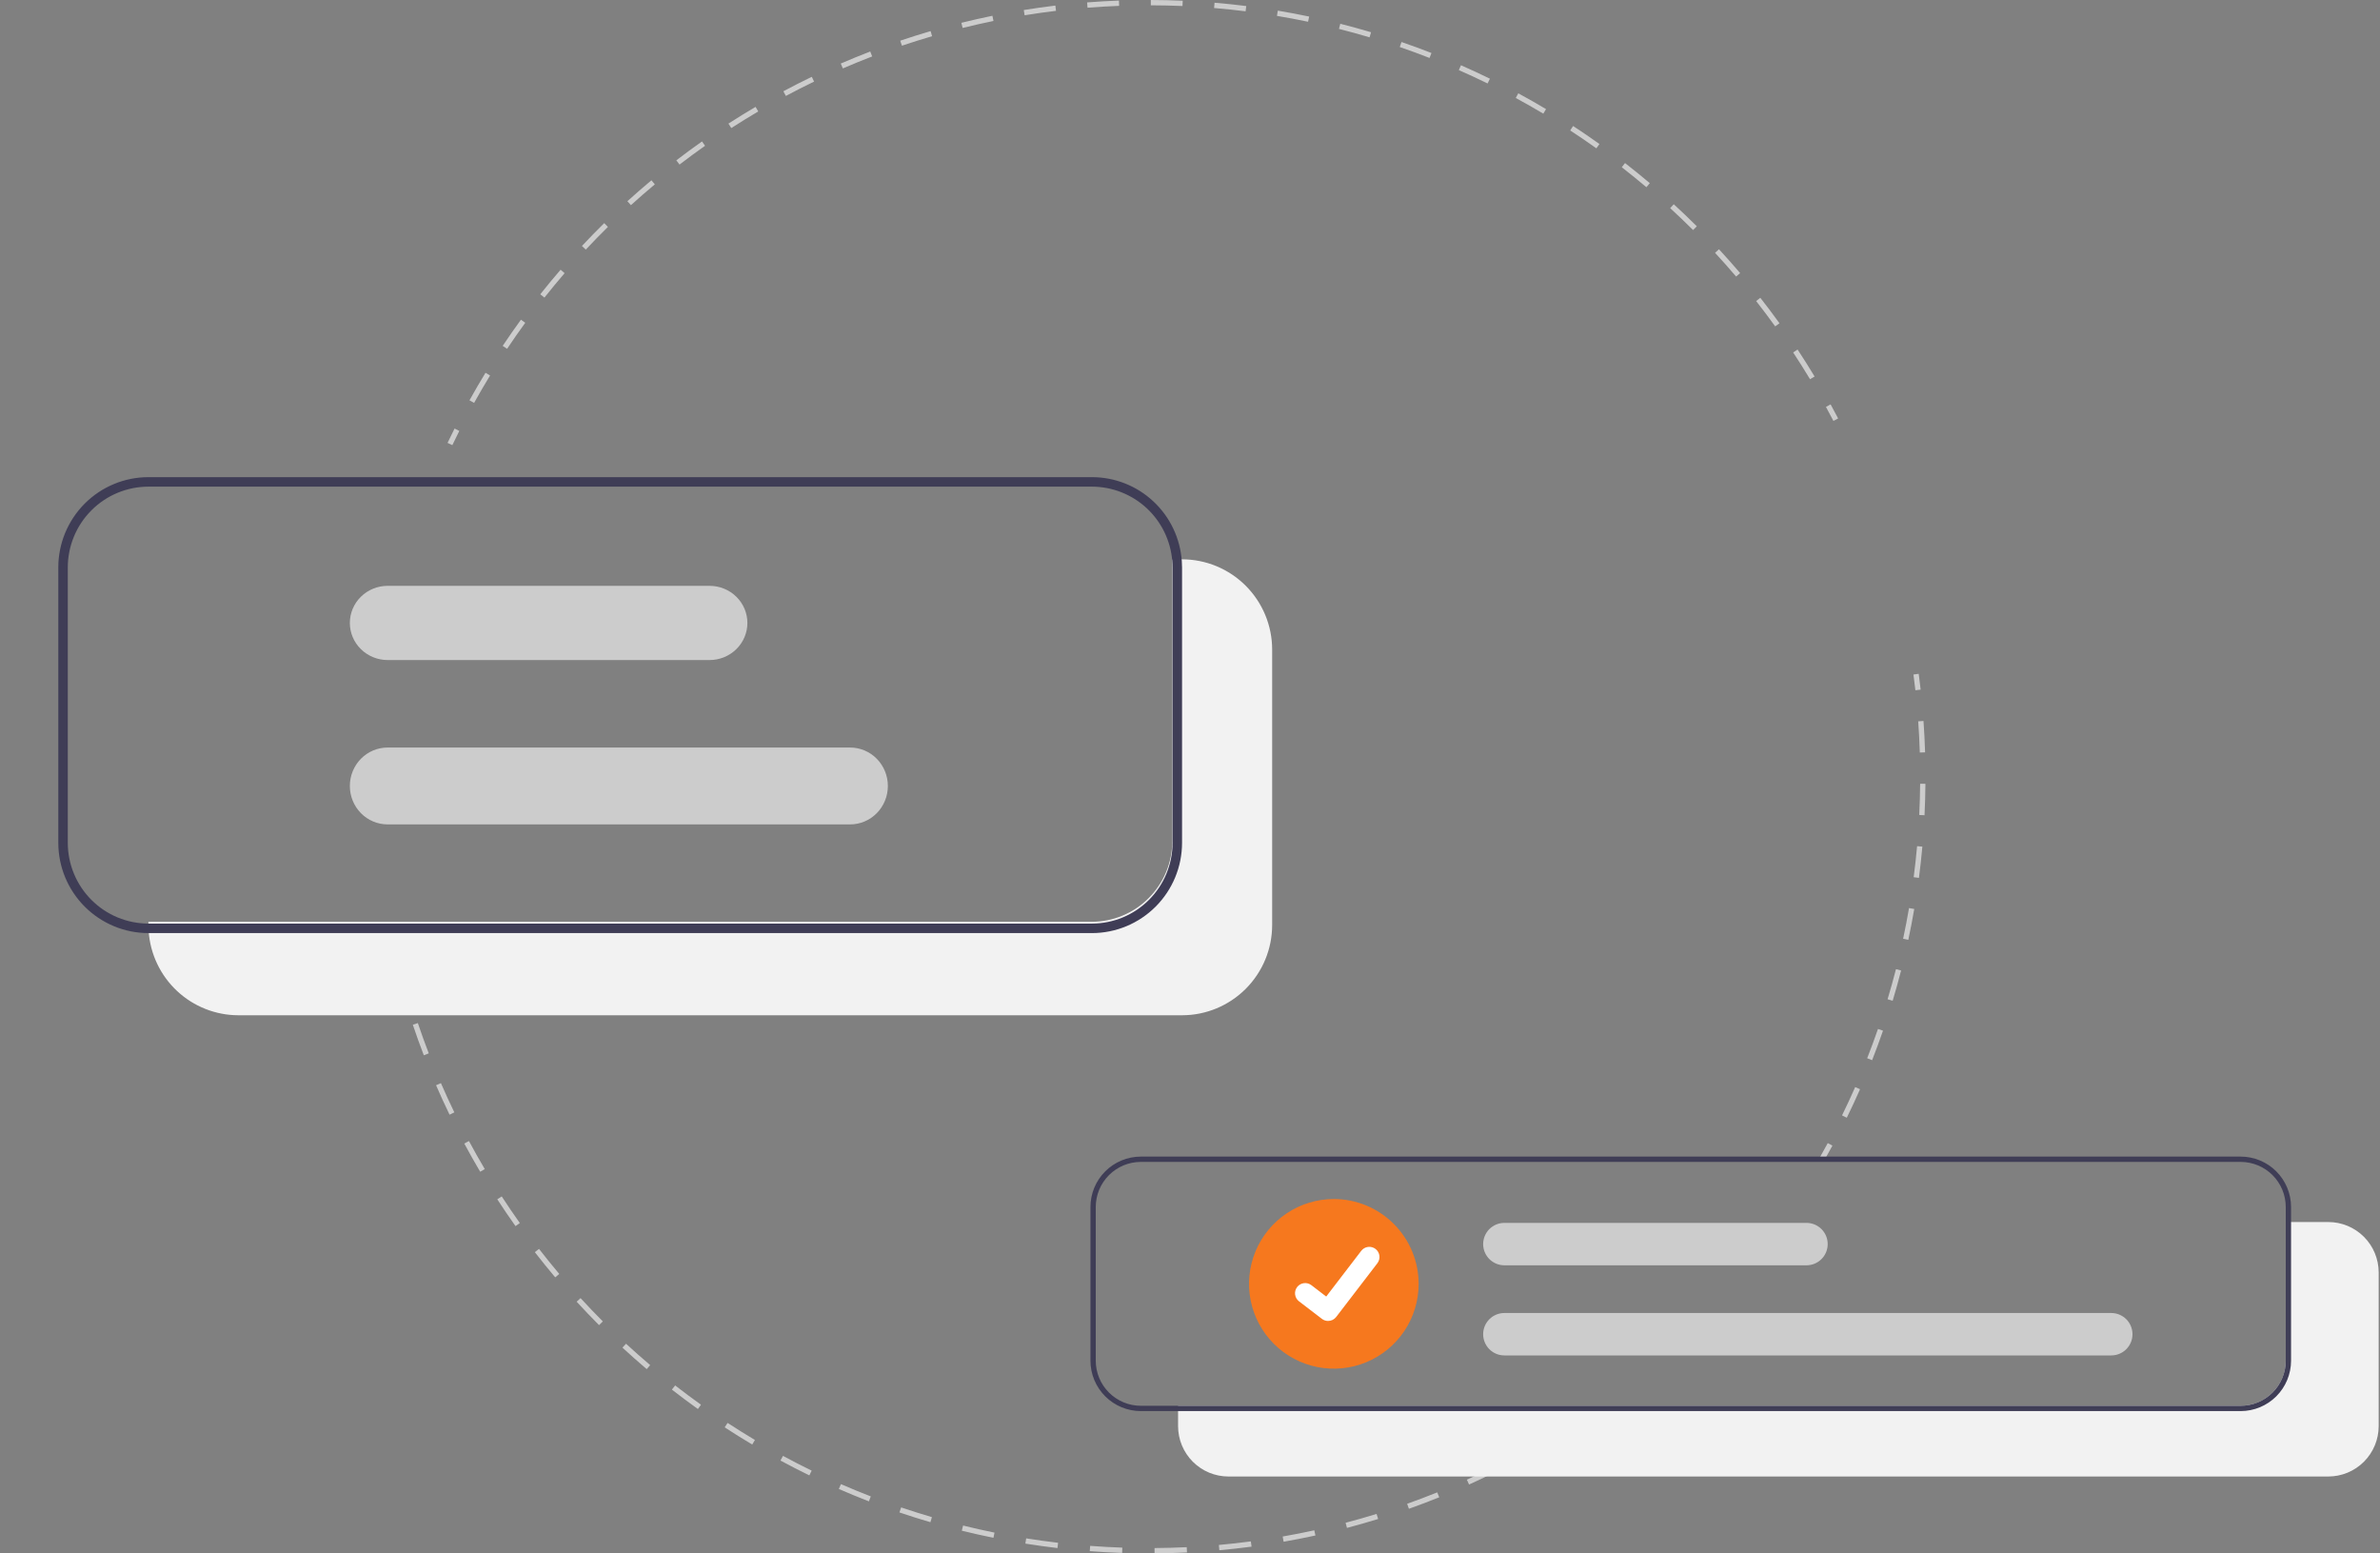 <svg width="898" height="586" viewBox="0 0 898 586" fill="none" xmlns="http://www.w3.org/2000/svg">
<rect x="0" y="0" width="898" height="586" fill="#808080" stroke="none"/>
<g clip-path="url(#clip0_2_31)">
<path d="M596.985 536.185L595.867 534.526C597.52 533.413 599.16 532.283 600.789 531.137L601.94 532.773C600.301 533.927 598.649 535.064 596.985 536.185Z" fill="#CCCCCC"/>
<path d="M435.632 585.991L435.618 583.991C439.662 583.962 443.75 583.849 447.768 583.655L447.864 585.653C443.819 585.848 439.703 585.962 435.632 585.991ZM423.397 585.828C419.336 585.69 415.226 585.466 411.179 585.161L411.33 583.167C415.349 583.47 419.432 583.693 423.465 583.829L423.397 585.828ZM460.068 584.811L459.889 582.818C463.903 582.458 467.966 582.008 471.965 581.479L472.227 583.462C468.2 583.994 464.109 584.448 460.068 584.811ZM398.999 583.989C394.957 583.515 390.879 582.95 386.878 582.31L387.194 580.335C391.167 580.971 395.218 581.532 399.232 582.003L398.999 583.989ZM484.319 581.607L483.975 579.637C487.943 578.943 491.955 578.155 495.897 577.293L496.324 579.248C492.354 580.115 488.315 580.909 484.319 581.607ZM374.839 580.125C370.859 579.317 366.843 578.413 362.901 577.438L363.381 575.496C367.296 576.464 371.285 577.362 375.237 578.166L374.839 580.125ZM508.219 576.386L507.711 574.451C511.611 573.426 515.542 572.303 519.395 571.115L519.985 573.026C516.105 574.223 512.146 575.353 508.219 576.386ZM351.059 574.241C347.157 573.099 343.223 571.857 339.365 570.55L340.007 568.655C343.838 569.954 347.746 571.188 351.62 572.321L351.059 574.241ZM531.598 569.173L530.929 567.289C534.729 565.939 538.552 564.49 542.292 562.981L543.04 564.836C539.274 566.355 535.425 567.814 531.598 569.173ZM327.84 566.369C324.043 564.9 320.229 563.332 316.505 561.708L317.304 559.875C321.003 561.488 324.791 563.045 328.562 564.504L327.84 566.369ZM554.29 560.021L553.464 558.2C557.142 556.533 560.83 554.768 564.426 552.953L565.328 554.738C561.707 556.566 557.993 558.343 554.29 560.021ZM305.377 556.576C301.722 554.796 298.055 552.914 294.478 550.982L295.428 549.222C298.981 551.141 302.623 553.01 306.253 554.778L305.377 556.576ZM576.135 548.998L575.159 547.252C578.683 545.284 582.21 543.216 585.645 541.106L586.692 542.81C583.234 544.935 579.682 547.017 576.135 548.998ZM283.824 544.937C280.335 542.859 276.839 540.678 273.433 538.452L274.528 536.778C277.91 538.988 281.382 541.155 284.846 543.218L283.824 544.937ZM263.325 531.542C260.022 529.182 256.722 526.717 253.514 524.217L254.743 522.64C257.929 525.123 261.208 527.571 264.488 529.915L263.325 531.542ZM244.018 516.492C240.918 513.861 237.834 511.132 234.852 508.38L236.208 506.91C239.17 509.644 242.233 512.355 245.312 514.967L244.018 516.492ZM226.033 499.896C223.164 497.02 220.318 494.045 217.574 491.054L219.047 489.702C221.773 492.672 224.6 495.627 227.449 498.484L226.033 499.896ZM209.49 481.871C206.874 478.771 204.286 475.572 201.796 472.361L203.376 471.135C205.849 474.325 208.42 477.502 211.018 480.581L209.49 481.871ZM194.505 462.54C192.153 459.231 189.84 455.829 187.63 452.426L189.307 451.336C191.502 454.715 193.799 458.095 196.135 461.381L194.505 462.54ZM181.183 442.037C179.116 438.544 177.095 434.962 175.177 431.39L176.939 430.443C178.844 433.992 180.851 437.549 182.904 441.018L181.183 442.037ZM169.623 420.502C167.856 416.853 166.143 413.115 164.53 409.395L166.366 408.6C167.967 412.294 169.668 416.006 171.423 419.631L169.623 420.502ZM159.91 398.087C158.453 394.298 157.059 390.429 155.765 386.586L157.66 385.948C158.945 389.764 160.33 393.606 161.776 397.369L159.91 398.087Z" fill="#CCCCCC"/>
<path d="M152.072 374.803C151.514 372.878 150.974 370.945 150.454 369.004L152.386 368.486C152.903 370.414 153.438 372.334 153.993 374.246L152.072 374.803Z" fill="#CCCCCC"/>
<path d="M722.693 260.388C722.472 258.403 722.231 256.425 721.97 254.453L723.952 254.19C724.215 256.176 724.458 258.168 724.681 260.166L722.693 260.388Z" fill="#CCCCCC"/>
<path d="M696.816 421.656L695.02 420.776C696.738 417.267 698.407 413.672 699.983 410.093L701.813 410.898C700.227 414.503 698.546 418.122 696.816 421.656ZM706.368 399.945L704.507 399.215C705.934 395.577 707.306 391.858 708.584 388.163L710.474 388.816C709.187 392.538 707.806 396.282 706.368 399.945ZM714.122 377.53L712.207 376.954C713.334 373.205 714.398 369.386 715.37 365.604L717.307 366.102C716.329 369.91 715.257 373.754 714.122 377.53ZM720.023 354.555L718.067 354.137C718.884 350.314 719.634 346.421 720.295 342.567L722.267 342.905C721.601 346.786 720.846 350.706 720.023 354.555ZM724.035 331.174L722.052 330.916C722.556 327.045 722.988 323.104 723.336 319.203L725.328 319.38C724.978 323.309 724.543 327.276 724.035 331.174ZM726.145 307.543L724.148 307.446C724.338 303.547 724.453 299.584 724.488 295.667L726.488 295.684C726.452 299.628 726.337 303.619 726.145 307.543ZM724.36 283.882C724.24 279.972 724.039 276.014 723.762 272.118L725.757 271.977C726.035 275.899 726.238 279.884 726.359 283.82L724.36 283.882Z" fill="#CCCCCC"/>
<path d="M688.486 437.432L686.747 436.445C687.729 434.713 688.695 432.971 689.643 431.218L691.402 432.169C690.448 433.935 689.476 435.689 688.486 437.432Z" fill="#CCCCCC"/>
<path d="M170.673 167.929L168.867 167.068C169.732 165.255 170.614 163.453 171.514 161.661L173.301 162.558C172.407 164.338 171.531 166.129 170.673 167.929Z" fill="#CCCCCC"/>
<path d="M178.886 151.989L177.137 151.018C179.076 147.524 181.114 144.025 183.193 140.617L184.901 141.659C182.835 145.043 180.812 148.519 178.886 151.989ZM682.95 143.063C680.907 139.671 678.763 136.271 676.577 132.958L678.247 131.856C680.448 135.192 682.607 138.616 684.664 142.03L682.95 143.063ZM191.335 131.582L189.672 130.471C191.891 127.149 194.209 123.827 196.562 120.599L198.179 121.777C195.842 124.983 193.539 128.282 191.335 131.582ZM669.795 123.122C667.477 119.903 665.062 116.69 662.615 113.571L664.189 112.336C666.652 115.477 669.084 118.712 671.418 121.953L669.795 123.122ZM205.417 112.262L203.85 111.018C206.334 107.888 208.916 104.768 211.523 101.745L213.037 103.051C210.448 106.054 207.884 109.152 205.417 112.262ZM655.051 104.32C652.475 101.299 649.805 98.293 647.114 95.385L648.581 94.027C651.291 96.954 653.98 99.981 656.573 103.022L655.051 104.32ZM221.028 94.16L219.568 92.793C222.295 89.879 225.123 86.98 227.97 84.177L229.373 85.602C226.545 88.386 223.737 91.266 221.028 94.16ZM638.818 86.781C636.008 83.983 633.101 81.205 630.177 78.522L631.529 77.048C634.473 79.75 637.4 82.547 640.229 85.364L638.818 86.781ZM238.061 77.394L236.717 75.912C239.674 73.231 242.727 70.572 245.793 68.012L247.075 69.547C244.03 72.09 240.997 74.73 238.061 77.394ZM621.205 70.622C618.174 68.061 615.049 65.528 611.917 63.094L613.145 61.515C616.298 63.966 619.444 66.516 622.496 69.095L621.205 70.622ZM256.402 62.075L255.183 60.489C258.348 58.059 261.608 55.659 264.873 53.358L266.025 54.992C262.782 57.278 259.545 59.662 256.402 62.075ZM602.329 55.952C599.098 53.647 595.776 51.377 592.455 49.208L593.549 47.533C596.892 49.718 600.237 52.002 603.49 54.324L602.329 55.952ZM275.929 48.31L274.845 46.629C278.198 44.465 281.643 42.341 285.084 40.316L286.098 42.04C282.681 44.051 279.26 46.161 275.929 48.31ZM582.311 42.874C578.905 40.843 575.407 38.854 571.915 36.962L572.867 35.203C576.384 37.108 579.906 39.111 583.335 41.156L582.311 42.874ZM296.515 36.192L295.573 34.428C299.095 32.545 302.702 30.712 306.293 28.979L307.163 30.779C303.596 32.501 300.014 34.322 296.515 36.192ZM561.283 31.482C557.709 29.733 554.058 28.039 550.432 26.446L551.237 24.615C554.888 26.218 558.563 27.924 562.162 29.686L561.283 31.482ZM318.022 25.812L317.227 23.976C320.888 22.392 324.632 20.862 328.358 19.429L329.076 21.296C325.376 22.719 321.657 24.238 318.022 25.812ZM539.382 21.861C535.685 20.417 531.906 19.029 528.149 17.738L528.799 15.846C532.582 17.147 536.388 18.544 540.11 19.999L539.382 21.861ZM340.305 17.242L339.665 15.348C343.448 14.069 347.306 12.854 351.129 11.737L351.69 13.657C347.893 14.767 344.063 15.973 340.305 17.242ZM516.753 14.083C512.946 12.948 509.063 11.877 505.214 10.902L505.705 8.963C509.581 9.946 513.49 11.023 517.324 12.166L516.753 14.083ZM363.212 10.544L362.73 8.603C366.604 7.643 370.547 6.751 374.449 5.953L374.85 7.912C370.975 8.705 367.059 9.59 363.212 10.544ZM493.55 8.202C489.679 7.39 485.728 6.646 481.805 5.99L482.135 4.017C486.084 4.677 490.063 5.427 493.961 6.245L493.55 8.202ZM386.606 5.758L386.286 3.783C390.227 3.145 394.237 2.58 398.202 2.104L398.44 4.089C394.502 4.562 390.52 5.124 386.606 5.758ZM469.979 4.263C466.052 3.772 462.053 3.355 458.093 3.023L458.259 1.03C462.247 1.364 466.274 1.784 470.228 2.279L469.979 4.263ZM410.333 2.908L410.176 0.914C414.155 0.601 418.197 0.365 422.189 0.213L422.264 2.212C418.3 2.363 414.285 2.597 410.333 2.908ZM446.165 2.27C442.204 2.101 438.184 2.01 434.216 2L434.221 0C438.216 0.01 442.263 0.101 446.25 0.272L446.165 2.27Z" fill="#CCCCCC"/>
<path d="M691.768 158.784C690.847 157.015 689.908 155.257 688.952 153.509L690.706 152.549C691.669 154.309 692.614 156.079 693.542 157.86L691.768 158.784Z" fill="#CCCCCC"/>
<path d="M878.5 460.999H862.44V513.319C862.434 517.826 860.64 522.146 857.454 525.333C854.267 528.52 849.947 530.313 845.44 530.319H444.5V537.999C444.505 543.037 446.508 547.867 450.07 551.429C453.632 554.991 458.462 556.994 463.5 556.999H878.5C883.538 556.994 888.368 554.991 891.93 551.429C895.492 547.867 897.495 543.037 897.5 537.999V479.999C897.495 474.961 895.492 470.131 891.93 466.569C888.368 463.007 883.538 461.004 878.5 460.999Z" fill="#F2F2F2"/>
<path d="M845.44 436.319H430.44C425.402 436.324 420.572 438.327 417.01 441.889C413.448 445.451 411.445 450.281 411.44 455.319V513.319C411.445 518.357 413.448 523.187 417.01 526.749C420.572 530.311 425.402 532.314 430.44 532.319H845.44C850.478 532.314 855.308 530.311 858.87 526.749C862.432 523.187 864.435 518.357 864.44 513.319V455.319C864.435 450.281 862.432 445.451 858.87 441.889C855.308 438.327 850.478 436.324 845.44 436.319ZM862.44 513.319C862.434 517.826 860.64 522.146 857.454 525.333C854.267 528.52 849.947 530.313 845.44 530.319H430.44C425.933 530.313 421.613 528.52 418.426 525.333C415.239 522.146 413.446 517.826 413.44 513.319V455.319C413.446 450.812 415.239 446.492 418.426 443.305C421.613 440.118 425.933 438.325 430.44 438.319H845.44C849.947 438.325 854.267 440.118 857.454 443.305C860.64 446.492 862.434 450.812 862.44 455.319V513.319Z" fill="#3F3D56"/>
<path d="M503.272 452.322C496.943 452.322 490.756 454.199 485.493 457.715C480.231 461.231 476.129 466.229 473.707 472.076C471.285 477.923 470.652 484.357 471.886 490.565C473.121 496.772 476.169 502.474 480.644 506.949C485.119 511.424 490.821 514.472 497.029 515.707C503.236 516.942 509.67 516.308 515.517 513.886C521.365 511.464 526.362 507.362 529.878 502.1C533.395 496.838 535.271 490.651 535.271 484.322C535.262 475.838 531.887 467.704 525.888 461.705C519.889 455.706 511.755 452.331 503.272 452.322Z" fill="#F6781E"/>
<path d="M796.61 511.322H567.61C565.489 511.322 563.454 510.479 561.953 508.979C560.453 507.478 559.61 505.444 559.61 503.322C559.61 501.2 560.453 499.165 561.953 497.665C563.454 496.165 565.489 495.322 567.61 495.322H796.61C798.732 495.322 800.767 496.165 802.267 497.665C803.767 499.165 804.61 501.2 804.61 503.322C804.61 505.444 803.767 507.478 802.267 508.979C800.767 510.479 798.732 511.322 796.61 511.322Z" fill="#CCCCCC"/>
<path d="M681.61 477.322H567.61C565.489 477.322 563.454 476.479 561.953 474.979C560.453 473.478 559.61 471.444 559.61 469.322C559.61 467.2 560.453 465.165 561.953 463.665C563.454 462.165 565.489 461.322 567.61 461.322H681.61C683.732 461.322 685.767 462.165 687.267 463.665C688.767 465.165 689.61 467.2 689.61 469.322C689.61 471.444 688.767 473.478 687.267 474.979C685.767 476.479 683.732 477.322 681.61 477.322Z" fill="#CCCCCC"/>
<path d="M501.101 498.314C500.275 498.315 499.47 498.048 498.808 497.552L498.767 497.521L490.129 490.913C489.321 490.294 488.793 489.379 488.659 488.37C488.526 487.36 488.799 486.339 489.418 485.531C490.038 484.723 490.953 484.195 491.962 484.061C492.971 483.928 493.992 484.201 494.8 484.821L500.395 489.111L513.616 471.863C513.923 471.463 514.305 471.127 514.741 470.875C515.178 470.623 515.659 470.459 516.159 470.393C516.658 470.327 517.166 470.36 517.653 470.49C518.14 470.621 518.596 470.845 518.996 471.152L518.997 471.153L518.915 471.267L518.999 471.153C519.806 471.773 520.334 472.688 520.467 473.696C520.6 474.705 520.327 475.726 519.709 476.534L504.158 496.812C503.798 497.28 503.336 497.658 502.806 497.917C502.277 498.177 501.695 498.311 501.105 498.309L501.101 498.314Z" fill="white"/>
<path d="M446.008 211H442.215C442.287 211.77 442.323 212.559 442.323 213.365V317.282C442.312 325.356 439.104 333.097 433.402 338.806C427.701 344.516 419.972 347.729 411.909 347.74H56V348.958C56 349.747 56.036 350.535 56.089 351.323C56.689 359.92 60.521 367.969 66.812 373.847C73.104 379.726 81.387 382.996 89.992 383H446.008C455.021 382.992 463.662 379.403 470.035 373.02C476.408 366.638 479.992 357.984 480 348.958V245.042C479.992 236.016 476.408 227.362 470.035 220.98C463.662 214.597 455.021 211.008 446.008 211Z" fill="#F2F2F2"/>
<path d="M445.911 211.677C445.311 203.08 441.48 195.031 435.188 189.153C428.896 183.274 420.613 180.003 412.008 180H55.992C46.979 180.008 38.338 183.597 31.965 189.98C25.592 196.362 22.008 205.016 22 214.042V317.958C22.008 326.984 25.592 335.638 31.965 342.02C38.338 348.403 46.979 351.992 55.992 352H412.008C421.021 351.992 429.662 348.403 436.035 342.02C442.408 335.638 445.992 326.984 446 317.958V214.042C446 213.253 445.964 212.465 445.911 211.677ZM442.422 317.958C442.411 326.033 439.203 333.773 433.501 339.483C427.8 345.193 420.071 348.405 412.008 348.417H55.992C47.929 348.405 40.2 345.193 34.498 339.483C28.797 333.773 25.59 326.033 25.578 317.958V214.042C25.59 205.967 28.797 198.227 34.498 192.517C40.2 186.807 47.929 183.595 55.992 183.583H412.008C419.661 183.594 427.029 186.491 432.645 191.697C438.261 196.903 441.714 204.036 442.314 211.677C442.386 212.447 442.422 213.235 442.422 214.042V317.958Z" fill="#3F3D56"/>
<path d="M320.754 311H146.246C142.467 311 138.844 309.472 136.172 306.753C133.501 304.034 132 300.346 132 296.5C132 292.654 133.501 288.966 136.172 286.247C138.844 283.528 142.467 282 146.246 282H320.754C324.533 282 328.156 283.528 330.828 286.247C333.499 288.966 335 292.654 335 296.5C335 300.346 333.499 304.034 330.828 306.753C328.156 309.472 324.533 311 320.754 311Z" fill="#CCCCCC"/>
<path d="M267.714 249H146.286C142.497 249 138.863 247.525 136.184 244.899C133.505 242.274 132 238.713 132 235C132 231.287 133.505 227.726 136.184 225.1C138.863 222.475 142.497 221 146.286 221H267.714C271.503 221 275.137 222.475 277.816 225.1C280.495 227.726 282 231.287 282 235C282 238.713 280.495 242.274 277.816 244.899C275.137 247.525 271.503 249 267.714 249Z" fill="#CCCCCC"/>
</g>
<defs>
<clipPath id="clip0_2_31">
<rect width="897.5" height="585.991" fill="white"/>
</clipPath>
</defs>
</svg>
